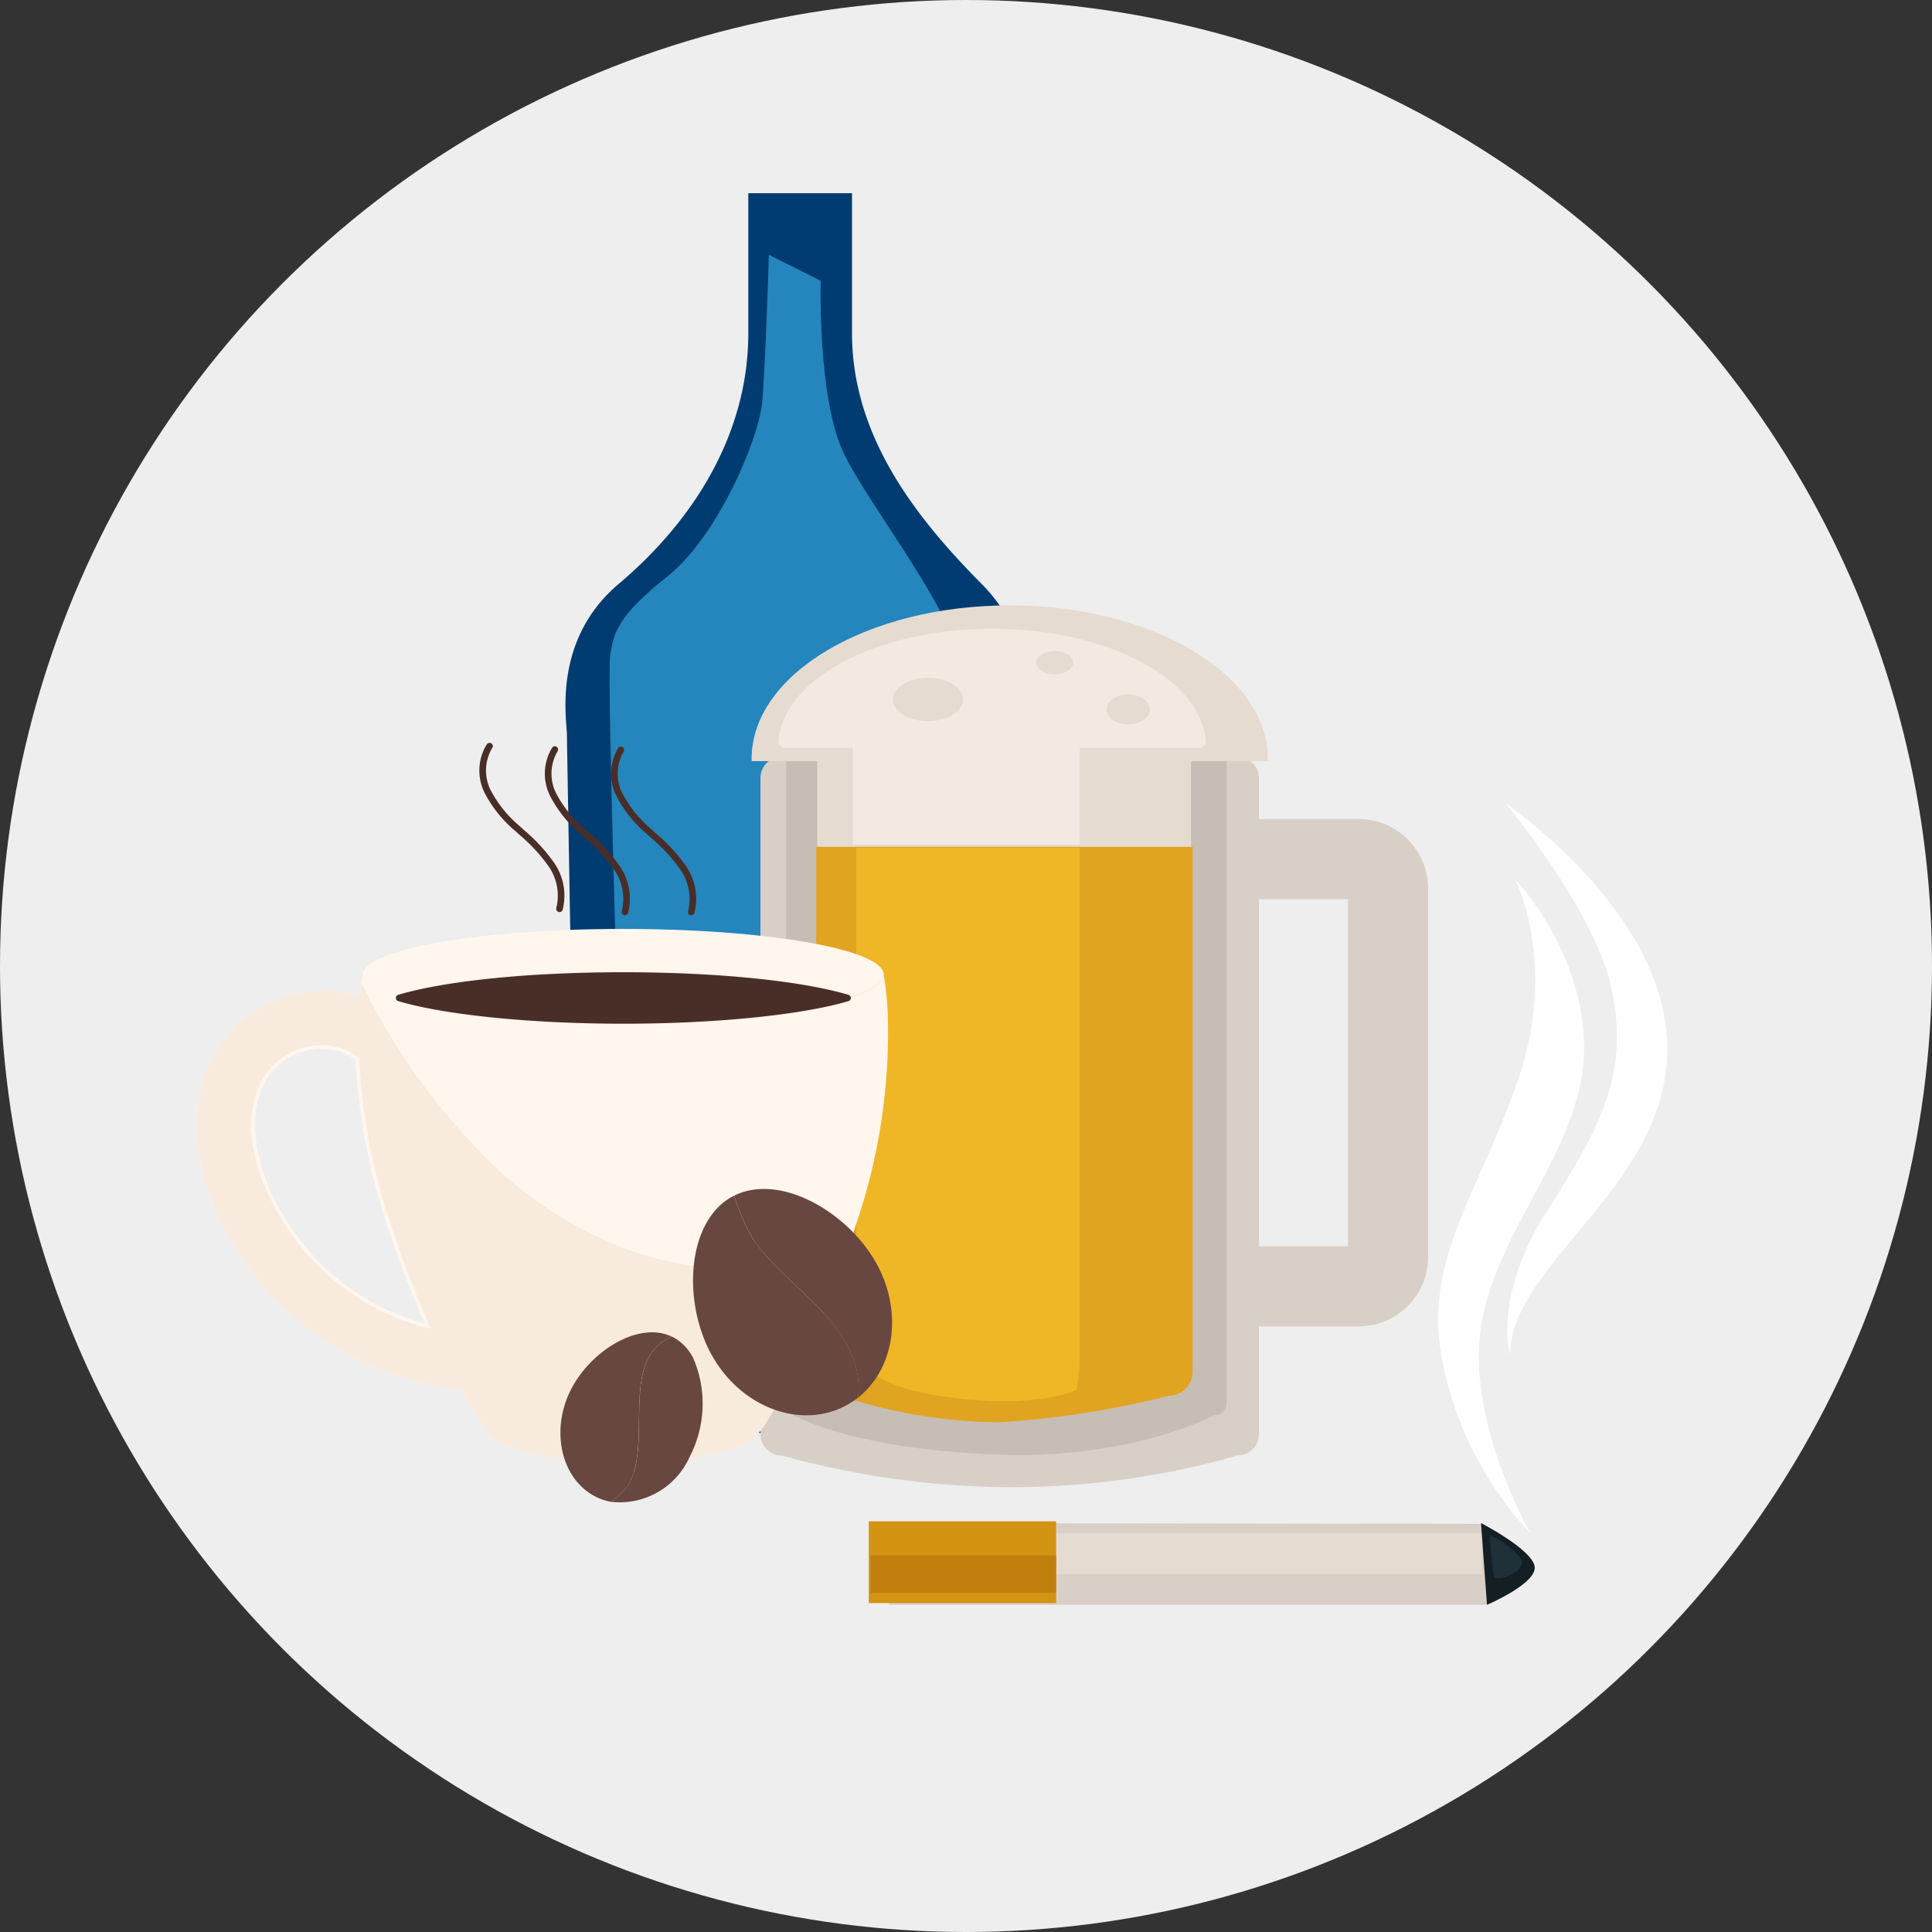 <svg id="Group_38236" data-name="Group 38236" xmlns="http://www.w3.org/2000/svg" xmlns:xlink="http://www.w3.org/1999/xlink" width="130" height="130" viewBox="0 0 130 130">
  <rect x="0" y="0" width="130" height="130" fill="#333333" stroke="none"/>
  <defs>
    <clipPath id="clip-path">
      <rect id="Rectangle_15233" data-name="Rectangle 15233" width="47.238" height="51.377" fill="none"/>
    </clipPath>
  </defs>
  <circle id="Ellipse_89" data-name="Ellipse 89" cx="65" cy="65" r="65" fill="#eee"/>
  <g id="Group_38220" data-name="Group 38220" transform="translate(16.692 13)">
    <path id="Path_15292" data-name="Path 15292" d="M113.961,36.474c0-1.022.3-6.386-3.483-10.184-4.731-4.754-8.722-10.17-8.722-16.877V0H94.778V9.414c0,6.707-3.6,12.553-8.722,16.877-4.5,3.8-3.483,9.161-3.483,10.184,0,.45.724,41.787.724,41.787a2.112,2.112,0,0,0-.288.946c0,2.373,7.026,4.3,15.694,4.3s15.694-1.924,15.694-4.3c0-.531-.436-42.338-.436-42.733" transform="translate(-61.118)" fill="#003c71"/>
    <path id="Path_15293" data-name="Path 15293" d="M104.657,16s-.218,7.195-.436,9.811-3.052,9.157-6.323,11.773-3.706,3.706-3.924,5.451.654,28.562.872,36.41,10.9,11.337,17.224,4.579,5.887-35.756,5.669-39.681S111.416,33,109.672,29.3s-1.526-11.555-1.526-11.555Z" transform="translate(-69.614 -11.855)" fill="#2486bd"/>
    <path id="Path_15294" data-name="Path 15294" d="M165.26,193.446a55.209,55.209,0,0,1-15.771,2.132,58.116,58.116,0,0,1-14.9-2.132,1.436,1.436,0,0,1-1.436-1.436V147.865a1.436,1.436,0,0,1,1.436-1.436H165.26a1.436,1.436,0,0,1,1.436,1.436V192.01a1.436,1.436,0,0,1-1.436,1.436" transform="translate(-98.676 -108.513)" fill="#d8cfc7"/>
    <path id="Path_15295" data-name="Path 15295" d="M243.684,196.759H227.992v-34.14h15.692a4.676,4.676,0,0,1,4.671,4.671v24.8a4.676,4.676,0,0,1-4.671,4.671m-10.3-5.391h9.583V168.01h-9.583Z" transform="translate(-168.956 -120.51)" fill="#d8cfc7"/>
    <path id="Path_15298" data-name="Path 15298" d="M168.6,191.608s-5.46,2.907-14.182,2.647c-9.738-.291-13.758-2.5-13.758-2.5a1.116,1.116,0,0,1-.854-1V147.586h29.648v43.168a.854.854,0,0,1-.854.854" transform="translate(-103.604 -109.37)" fill="#c6bdb5"/>
    <rect id="Rectangle_5052" data-name="Rectangle 5052" width="25.156" height="20.364" transform="translate(38.297 36.793)" fill="#e5dbd1"/>
    <path id="Path_15299" data-name="Path 15299" d="M147.634,169.849v35.3a1.649,1.649,0,0,0,1.649,1.649,35.088,35.088,0,0,0,10.645,1.774,61.818,61.818,0,0,0,11.384-1.774,1.649,1.649,0,0,0,1.649-1.649v-35.3Z" transform="translate(-109.406 -125.868)" fill="#e0a420"/>
    <path id="Path_15300" data-name="Path 15300" d="M165.568,117.589c0-.05.013-.1.013-.15,0-5.706-7.776-10.332-17.369-10.332s-17.369,4.626-17.369,10.332c0,.05.011.1.013.15Z" transform="translate(-96.962 -79.373)" fill="#e5dbd1"/>
    <path id="Path_15301" data-name="Path 15301" d="M166.291,121.19l.28-.283c-.163-4.283-6.543-7.728-14.389-7.728s-14.225,3.445-14.389,7.728l.28.283Z" transform="translate(-102.114 -83.872)" fill="#f4e9e1"/>
    <rect id="Rectangle_5053" data-name="Rectangle 5053" width="15.273" height="8.086" transform="translate(40.693 35.745)" fill="#f4e9e1"/>
    <path id="Path_15302" data-name="Path 15302" d="M172.858,206.608s-2.677,1.363-9.012.436c-5.959-.872-5.488-2.989-5.488-2.989a.338.338,0,0,1-.338-.338V170.139h15.048v33.577a14.034,14.034,0,0,1-.211,2.892" transform="translate(-117.103 -126.083)" fill="#efb626"/>
    <path id="Path_15303" data-name="Path 15303" d="M207.331,119.748c0,.434-.553.786-1.235.786s-1.235-.352-1.235-.786.553-.786,1.235-.786,1.235.352,1.235.786" transform="translate(-151.814 -88.158)" fill="#e5dbd1"/>
    <path id="Path_15304" data-name="Path 15304" d="M172.279,127.361c0,.806-1.056,1.46-2.358,1.46s-2.358-.654-2.358-1.46,1.056-1.46,2.358-1.46,2.358.654,2.358,1.46" transform="translate(-124.173 -93.3)" fill="#e5dbd1"/>
    <path id="Path_15305" data-name="Path 15305" d="M225.995,131.249c0,.558-.654,1.011-1.46,1.011s-1.46-.452-1.46-1.011.654-1.011,1.46-1.011,1.46.452,1.46,1.011" transform="translate(-165.312 -96.514)" fill="#e5dbd1"/>
    <path id="Path_15314" data-name="Path 15314" d="M166.606,351.077h40.225l-.344-5.444-39.881-.057Z" transform="translate(-123.465 -256.093)" fill="#d8cfc7"/>
    <rect id="Rectangle_5054" data-name="Rectangle 5054" width="39.881" height="2.75" transform="translate(43.141 90.171)" fill="#e5dbd1"/>
    <rect id="Rectangle_5055" data-name="Rectangle 5055" width="12.606" height="5.501" transform="translate(41.766 89.369)" fill="#d39313"/>
    <rect id="Rectangle_5056" data-name="Rectangle 5056" width="12.492" height="2.521" transform="translate(41.88 91.661)" fill="#c1800e"/>
    <path id="Path_15315" data-name="Path 15315" d="M320.4,345.576s3.438,1.776,3.61,2.922-3.209,2.579-3.209,2.579Z" transform="translate(-237.438 -256.093)" fill="#131f23"/>
    <path id="Path_15316" data-name="Path 15316" d="M322.616,348.674a5.5,5.5,0,0,1,2.12,1.6c.458.859-1.719,1.662-1.834,1.146s-.286-2.75-.286-2.75" transform="translate(-239.078 -258.388)" fill="#1f3038"/>
    <path id="Path_15317" data-name="Path 15317" d="M315.483,222.288a23.662,23.662,0,0,1-5.845-11.174c-1.547-7.048,2.235-11.345,4.985-19.253s-.172-13.58-.172-13.58,4.641,4.813,4.641,11.345-5.673,11.861-6.876,18.394,3.266,14.268,3.266,14.268" transform="translate(-229.194 -132.117)" fill="#fff"/>
    <path id="Path_15318" data-name="Path 15318" d="M326.943,195.5s-1.2-3.954,2.579-9.8,5.329-9.283,4.3-14.612-7.22-12.721-7.22-12.721,8.084,5.5,10.314,12.721c3.61,11.689-9.97,17.534-9.97,24.41" transform="translate(-242.029 -117.358)" fill="#fff"/>
  </g>
  <g id="Group_46945" data-name="Group 46945" transform="translate(13 50)">
    <g id="Group_46944" data-name="Group 46944" transform="translate(0 0)" clip-path="url(#clip-path)">
      <path id="Path_28173" data-name="Path 28173" d="M1.072,25.974a8.374,8.374,0,0,1,8.214-5.847,7.718,7.718,0,0,1,2.288.441c.034-.4.073-.723.1-.969.051-.364.089-.556.089-.556,0,.573.89,1.109,2.44,1.568,3.054.9,8.666,1.511,15.084,1.511s12.031-.606,15.084-1.511c1.55-.459,2.44-1,2.44-1.568a20.666,20.666,0,0,1,.286,3.129,39.925,39.925,0,0,1-2.05,13.391q-.212.654-.426,1.276a58.912,58.912,0,0,1-5.848,12.548A3.569,3.569,0,0,1,37.017,50.8a22.551,22.551,0,0,1-7.725,1.051A22.543,22.543,0,0,1,21.566,50.8a3.573,3.573,0,0,1-1.761-1.416c-.353-.547-.853-1.362-1.447-2.445A20.213,20.213,0,0,1,2.876,36.947c-1.863-3.238-3.008-7.307-1.8-10.973m14.876,16.56a72.747,72.747,0,0,1-2.627-6.9,41.585,41.585,0,0,1-2.036-10.873,3.8,3.8,0,0,0-1.727-.692,4.416,4.416,0,0,0-3.055.718,4.659,4.659,0,0,0-.973.929,5.086,5.086,0,0,0-.781,1.61,6.613,6.613,0,0,0-.266,1.892A12.516,12.516,0,0,0,6.4,35.227a15.9,15.9,0,0,0,9.55,7.307" transform="translate(-0.35 -3.46)" fill="#fff6ee"/>
      <path id="Path_28174" data-name="Path 28174" d="M4.115,26.1a8.376,8.376,0,0,1,8.214-5.847,7.719,7.719,0,0,1,2.289.442c.034-.4.072-.723.1-.969A43.678,43.678,0,0,0,24.14,32.5c4.794,4.291,11.343,7.189,17.835,6.265a17.448,17.448,0,0,0,5.694-1.8,58.966,58.966,0,0,1-5.847,12.548,3.569,3.569,0,0,1-1.762,1.416,22.518,22.518,0,0,1-7.725,1.051,22.512,22.512,0,0,1-7.725-1.051,3.569,3.569,0,0,1-1.762-1.416C22.5,48.964,22,48.149,21.4,47.066A20.213,20.213,0,0,1,5.92,37.072c-1.863-3.238-3.007-7.307-1.8-10.973m5.136,9.365a16.276,16.276,0,0,0,5.521,5.618,16.056,16.056,0,0,0,4.608,1.9,71.878,71.878,0,0,1-2.8-7.3,41.3,41.3,0,0,1-2.03-10.922,4.075,4.075,0,0,0-1.917-.8,4.653,4.653,0,0,0-3.2.751,4.878,4.878,0,0,0-1.034.986,5.327,5.327,0,0,0-.815,1.676c-.812,2.736.285,5.712,1.67,8.08" transform="translate(-3.394 -3.584)" fill="#f9eade"/>
      <path id="Path_28176" data-name="Path 28176" d="M38.47,28.318a5.319,5.319,0,0,1,.815-1.676,4.847,4.847,0,0,1,1.034-.987,4.651,4.651,0,0,1,3.2-.751,4.075,4.075,0,0,1,1.916.8,41.3,41.3,0,0,0,2.03,10.922,72.17,72.17,0,0,0,2.8,7.3,16.081,16.081,0,0,1-4.608-1.9A16.276,16.276,0,0,1,40.14,36.4c-1.385-2.368-2.482-5.343-1.67-8.079m1.861,7.967a15.9,15.9,0,0,0,9.55,7.307,72.746,72.746,0,0,1-2.627-6.9,41.551,41.551,0,0,1-2.036-10.873,3.8,3.8,0,0,0-1.727-.692,4.416,4.416,0,0,0-3.055.718,4.639,4.639,0,0,0-.973.929,5.105,5.105,0,0,0-.781,1.61,6.641,6.641,0,0,0-.266,1.892,12.516,12.516,0,0,0,1.914,6.012" transform="translate(-34.284 -4.518)" fill="#fff6ee"/>
      <path id="Path_28178" data-name="Path 28178" d="M.942,18.36c0,.573.89,1.109,2.441,1.568,3.053-.905,8.666-1.511,15.084-1.511s12.031.606,15.084,1.511c1.551-.459,2.441-1,2.441-1.568,0-1.7-7.847-3.078-17.525-3.078S.942,16.659.942,18.36" transform="translate(10.476 -2.777)" fill="#fff6ee"/>
      <path id="Path_28180" data-name="Path 28180" d="M3.925,20.625c3.053.9,8.666,1.511,15.084,1.511s12.031-.607,15.084-1.511c-3.053-.905-8.666-1.511-15.084-1.511S6.978,19.72,3.925,20.625" transform="translate(9.934 -3.473)" fill="#492e27"/>
      <path id="Path_28181" data-name="Path 28181" d="M18.96,22.308c6.176,0,11.979-.583,15.147-1.52a.221.221,0,0,0,0-.425c-3.21-.952-8.872-1.52-15.147-1.52s-11.937.568-15.147,1.52a.221.221,0,0,0,0,.425c3.168.937,8.972,1.52,15.147,1.52m14.233-1.732A66.322,66.322,0,0,1,18.96,21.864,66.325,66.325,0,0,1,4.726,20.575,66.265,66.265,0,0,1,18.96,19.287a66.262,66.262,0,0,1,14.233,1.289" transform="translate(9.983 -3.424)" fill="#492e27"/>
      <path id="Path_28186" data-name="Path 28186" d="M1.618,40.195A13.018,13.018,0,0,1,.259,37.112c3.07-1.533,7.654,1.088,9.582,4.594,1.786,3.248,1.194,7.072-1.252,9a5.607,5.607,0,0,0-.464-2.968c-1.378-3.118-4.483-4.78-6.508-7.542" transform="translate(36.149 -6.662)" fill="#684741"/>
      <path id="Path_28188" data-name="Path 28188" d="M4.261,47.918C2.3,44.358,2.579,38.97,5.648,37.282c.047-.025.1-.047.143-.071A13.037,13.037,0,0,0,7.15,40.294c2.025,2.763,5.13,4.424,6.508,7.542a5.609,5.609,0,0,1,.464,2.969,5.485,5.485,0,0,1-.758.5c-3.069,1.688-7.144.17-9.1-3.39" transform="translate(30.617 -6.761)" fill="#684741"/>
      <path id="Path_28193" data-name="Path 28193" d="M23.307,57.887a3.345,3.345,0,0,1-1.565,1.966,3.749,3.749,0,0,1-.587-.164h0a3.745,3.745,0,0,1-.6-.281,3.952,3.952,0,0,1-.542-.378c-1.749-1.452-2.173-4.334-.9-6.781,1.359-2.6,4.555-4.552,6.748-3.511-3.277,1.434-1.609,6.165-2.559,9.151" transform="translate(6.334 -8.804)" fill="#684741"/>
      <path id="Path_28195" data-name="Path 28195" d="M17.392,57.95c.95-2.986-.718-7.717,2.559-9.151.034.016.07.031.1.049s.068.035.1.055A3.3,3.3,0,0,1,21.4,50.254a7.77,7.77,0,0,1-.254,6.662,5.144,5.144,0,0,1-5.321,3,3.345,3.345,0,0,0,1.565-1.966" transform="translate(12.249 -8.867)" fill="#684741"/>
      <path id="Path_28198" data-name="Path 28198" d="M27.19,11.631a.22.22,0,0,0,.211-.155,3.882,3.882,0,0,0-.628-3.24,11.707,11.707,0,0,0-1.965-2.119l-.274-.25a8.056,8.056,0,0,1-1.961-2.408A2.958,2.958,0,0,1,22.651.606a.221.221,0,0,0-.364-.251,3.363,3.363,0,0,0-.116,3.289,8.415,8.415,0,0,0,2.065,2.549l.275.252A11.334,11.334,0,0,1,26.4,8.48a3.45,3.45,0,0,1,.576,2.864.221.221,0,0,0,.146.277.227.227,0,0,0,.065.01" transform="translate(1.864 -0.047)" fill="#492e27"/>
      <path id="Path_28199" data-name="Path 28199" d="M21.743,11.631a.22.22,0,0,0,.211-.155,3.882,3.882,0,0,0-.628-3.24,11.707,11.707,0,0,0-1.965-2.119l-.274-.25a8.056,8.056,0,0,1-1.961-2.408A2.958,2.958,0,0,1,17.2.606.221.221,0,0,0,16.84.355a3.363,3.363,0,0,0-.116,3.289,8.437,8.437,0,0,0,2.065,2.549l.275.252A11.334,11.334,0,0,1,20.956,8.48a3.45,3.45,0,0,1,.576,2.864.221.221,0,0,0,.146.277.227.227,0,0,0,.065.01" transform="translate(11.769 -0.047)" fill="#492e27"/>
      <path id="Path_28200" data-name="Path 28200" d="M32.575,11.372a.22.22,0,0,0,.211-.155,3.883,3.883,0,0,0-.628-3.24,11.717,11.717,0,0,0-1.966-2.119c-.091-.083-.182-.166-.272-.25A8.049,8.049,0,0,1,27.958,3.2,2.958,2.958,0,0,1,28.036.347.221.221,0,1,0,27.672.1a3.364,3.364,0,0,0-.116,3.289A8.427,8.427,0,0,0,29.62,5.933l.274.251a11.348,11.348,0,0,1,1.894,2.036,3.446,3.446,0,0,1,.574,2.864.222.222,0,0,0,.146.277.227.227,0,0,0,.065.01" transform="translate(-7.927 0)" fill="#492e27"/>
    </g>
  </g>
</svg>
